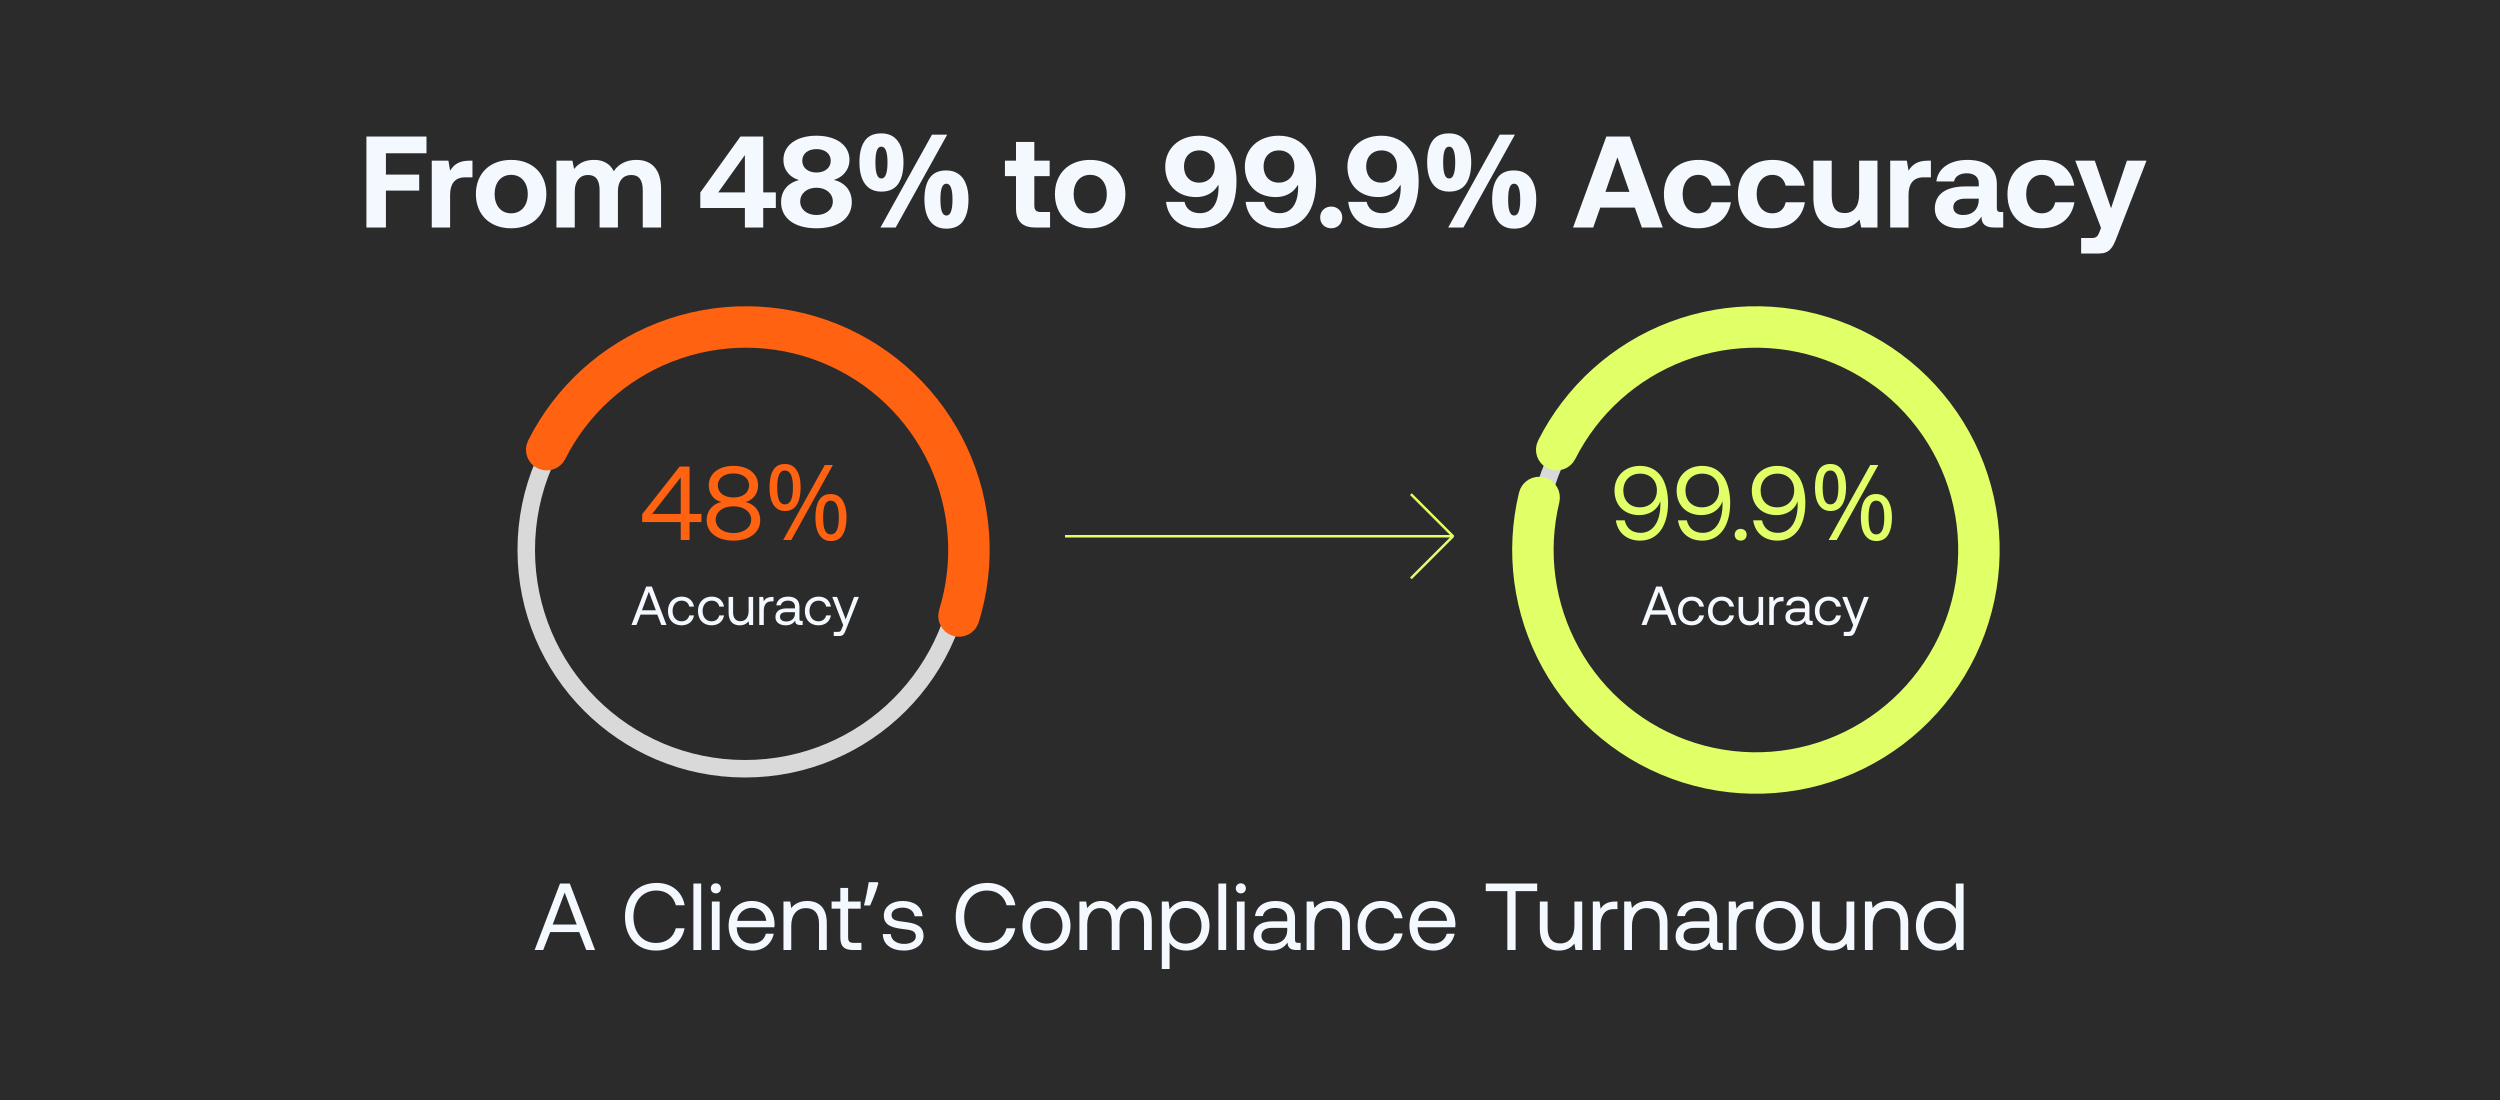 <svg width="1000" height="440" viewBox="0 0 1000 440" fill="none" xmlns="http://www.w3.org/2000/svg">
<rect width="1000" height="440" fill="#2B2B2B"/>
<path d="M146.569 91V54.6H170.593V61.308H154.369V69.836H167.681V76.232H154.369V91H146.569ZM187.736 64.272H188.984V70.928H186.072C181.704 70.928 180.04 73.84 180.04 77.896V91H172.708V64.272H179.364L180.04 68.276C181.496 65.884 183.576 64.272 187.736 64.272ZM204.448 91.312C195.92 91.312 190.356 85.852 190.356 77.636C190.356 69.42 195.92 63.96 204.448 63.96C212.976 63.96 218.54 69.42 218.54 77.636C218.54 85.904 212.976 91.312 204.448 91.312ZM204.448 85.332C208.556 85.332 211.104 82.16 211.104 77.636C211.104 73.112 208.556 69.94 204.448 69.94C200.34 69.94 197.844 73.112 197.844 77.636C197.844 82.16 200.34 85.332 204.448 85.332ZM254.555 63.96C260.067 63.96 264.435 67.08 264.435 75.66V91H257.103V76.076C257.103 72.072 255.647 69.992 252.475 69.992C249.303 69.992 247.171 72.332 247.171 76.388V91H239.839V76.076C239.839 72.072 238.383 69.992 235.159 69.992C231.987 69.992 229.907 72.436 229.907 76.44V91H222.575V64.272H228.971L229.647 67.6C231.259 65.52 233.599 64.012 237.499 63.96C240.775 63.908 243.843 65.104 245.507 68.484C247.379 65.624 250.499 63.96 254.555 63.96ZM280.119 83.2V77.012L296.187 54.6H305.287V76.96H310.331V83.2H305.287V91H297.955V83.2H280.119ZM297.955 62.036L287.295 76.96H297.955V62.036ZM333.545 71.968C337.289 72.8 340.721 75.66 340.721 80.86C340.721 87.1 335.625 91.312 326.577 91.312C317.529 91.312 312.433 87.1 312.433 80.86C312.433 75.712 315.865 72.904 319.609 72.02C316.385 71.084 313.369 68.484 313.369 63.908C313.369 58.292 318.361 54.288 326.577 54.288C334.793 54.288 339.785 58.292 339.785 63.908C339.785 68.172 336.821 71.032 333.545 71.968ZM326.577 59.644C323.145 59.644 320.909 61.516 320.909 64.272C320.909 67.08 323.145 69.004 326.577 69.004C330.061 69.004 332.297 67.08 332.297 64.272C332.297 61.516 330.061 59.644 326.577 59.644ZM326.577 86.008C330.477 86.008 333.129 83.72 333.129 80.6C333.129 77.428 330.477 75.088 326.577 75.088C322.729 75.088 320.077 77.428 320.077 80.6C320.077 83.72 322.729 86.008 326.577 86.008ZM352.504 53.352C355.416 53.352 357.618 54.375 359.108 56.42C360.634 58.431 361.396 61.273 361.396 64.948C361.396 68.623 360.686 71.5 359.264 73.58C357.843 75.625 355.59 76.648 352.504 76.648C350.598 76.648 348.986 76.18 347.668 75.244C346.386 74.308 345.415 72.973 344.756 71.24C344.098 69.472 343.768 67.375 343.768 64.948C343.768 61.273 344.462 58.431 345.848 56.42C347.235 54.375 349.454 53.352 352.504 53.352ZM352.556 58.656C351.724 58.656 351.118 59.176 350.736 60.216C350.355 61.256 350.164 62.851 350.164 65C350.164 67.115 350.355 68.709 350.736 69.784C351.118 70.859 351.724 71.396 352.556 71.396C353.388 71.396 353.995 70.859 354.376 69.784C354.792 68.709 355 67.115 355 65C355 62.851 354.792 61.256 354.376 60.216C353.995 59.176 353.388 58.656 352.556 58.656ZM378.868 53.872L358.276 91H352.192L372.784 53.872H378.868ZM378.504 68.172C380.446 68.172 382.075 68.64 383.392 69.576C384.71 70.477 385.698 71.795 386.356 73.528C387.05 75.227 387.396 77.307 387.396 79.768C387.396 83.443 386.686 86.32 385.264 88.4C383.843 90.445 381.59 91.468 378.504 91.468C376.598 91.468 374.986 91 373.668 90.064C372.386 89.128 371.415 87.793 370.756 86.06C370.098 84.292 369.768 82.195 369.768 79.768C369.768 76.093 370.462 73.251 371.848 71.24C373.235 69.195 375.454 68.172 378.504 68.172ZM378.556 73.476C377.724 73.476 377.118 73.996 376.736 75.036C376.355 76.076 376.164 77.671 376.164 79.82C376.164 81.935 376.355 83.529 376.736 84.604C377.118 85.679 377.724 86.216 378.556 86.216C379.388 86.216 379.995 85.696 380.376 84.656C380.792 83.581 381 81.969 381 79.82C381 77.671 380.792 76.076 380.376 75.036C379.995 73.996 379.388 73.476 378.556 73.476ZM406.398 83.356V70.46H401.978V64.272H406.398V56.784H413.73V64.272H419.866V70.46H413.73V82.16C413.73 84.032 414.458 84.812 416.382 84.812H420.022V91H414.042C408.946 91 406.398 88.452 406.398 83.356ZM436.061 91.312C427.533 91.312 421.969 85.852 421.969 77.636C421.969 69.42 427.533 63.96 436.061 63.96C444.589 63.96 450.153 69.42 450.153 77.636C450.153 85.904 444.589 91.312 436.061 91.312ZM436.061 85.332C440.169 85.332 442.717 82.16 442.717 77.636C442.717 73.112 440.169 69.94 436.061 69.94C431.953 69.94 429.457 73.112 429.457 77.636C429.457 82.16 431.953 85.332 436.061 85.332ZM479.567 91.312C472.079 91.312 467.243 87.464 466.411 80.756H473.795C474.419 83.616 476.655 85.28 479.983 85.28C484.819 85.28 487.419 81.38 487.419 74.828C487.419 74.568 487.419 74.256 487.367 73.892L486.587 75.036C484.819 77.48 481.907 78.832 478.475 78.832C471.091 78.832 466.099 74.1 466.099 66.664C466.099 59.436 471.559 54.288 479.671 54.288C484.559 54.288 488.355 56.212 490.903 59.592C493.243 62.712 494.595 67.132 494.595 72.384C494.595 84.448 489.239 91.312 479.567 91.312ZM479.619 73.06C483.311 73.06 485.911 70.46 485.911 66.56C485.911 62.712 483.415 60.164 479.723 60.164C476.031 60.164 473.587 62.764 473.587 66.56C473.587 70.408 475.927 73.06 479.619 73.06ZM511.407 91.312C503.919 91.312 499.083 87.464 498.251 80.756H505.635C506.259 83.616 508.495 85.28 511.823 85.28C516.659 85.28 519.259 81.38 519.259 74.828C519.259 74.568 519.259 74.256 519.207 73.892L518.427 75.036C516.659 77.48 513.747 78.832 510.315 78.832C502.931 78.832 497.939 74.1 497.939 66.664C497.939 59.436 503.399 54.288 511.511 54.288C516.399 54.288 520.195 56.212 522.743 59.592C525.083 62.712 526.435 67.132 526.435 72.384C526.435 84.448 521.079 91.312 511.407 91.312ZM511.459 73.06C515.151 73.06 517.751 70.46 517.751 66.56C517.751 62.712 515.255 60.164 511.563 60.164C507.871 60.164 505.427 62.764 505.427 66.56C505.427 70.408 507.767 73.06 511.459 73.06ZM528.063 86.996C528.063 84.448 529.935 82.628 532.483 82.628C534.979 82.628 536.903 84.448 536.903 86.996C536.903 89.492 534.979 91.312 532.483 91.312C529.935 91.312 528.063 89.492 528.063 86.996ZM552.438 91.312C544.95 91.312 540.114 87.464 539.282 80.756H546.666C547.29 83.616 549.526 85.28 552.854 85.28C557.69 85.28 560.29 81.38 560.29 74.828C560.29 74.568 560.29 74.256 560.238 73.892L559.458 75.036C557.69 77.48 554.778 78.832 551.346 78.832C543.962 78.832 538.97 74.1 538.97 66.664C538.97 59.436 544.43 54.288 552.542 54.288C557.43 54.288 561.226 56.212 563.774 59.592C566.114 62.712 567.466 67.132 567.466 72.384C567.466 84.448 562.11 91.312 552.438 91.312ZM552.49 73.06C556.182 73.06 558.782 70.46 558.782 66.56C558.782 62.712 556.286 60.164 552.594 60.164C548.902 60.164 546.458 62.764 546.458 66.56C546.458 70.408 548.798 73.06 552.49 73.06ZM579.598 53.352C582.51 53.352 584.711 54.375 586.202 56.42C587.727 58.431 588.49 61.273 588.49 64.948C588.49 68.623 587.779 71.5 586.358 73.58C584.937 75.625 582.683 76.648 579.598 76.648C577.691 76.648 576.079 76.18 574.762 75.244C573.479 74.308 572.509 72.973 571.85 71.24C571.191 69.472 570.862 67.375 570.862 64.948C570.862 61.273 571.555 58.431 572.942 56.42C574.329 54.375 576.547 53.352 579.598 53.352ZM579.65 58.656C578.818 58.656 578.211 59.176 577.83 60.216C577.449 61.256 577.258 62.851 577.258 65C577.258 67.115 577.449 68.709 577.83 69.784C578.211 70.859 578.818 71.396 579.65 71.396C580.482 71.396 581.089 70.859 581.47 69.784C581.886 68.709 582.094 67.115 582.094 65C582.094 62.851 581.886 61.256 581.47 60.216C581.089 59.176 580.482 58.656 579.65 58.656ZM605.962 53.872L585.37 91H579.286L599.878 53.872H605.962ZM605.598 68.172C607.539 68.172 609.169 68.64 610.486 69.576C611.803 70.477 612.791 71.795 613.45 73.528C614.143 75.227 614.49 77.307 614.49 79.768C614.49 83.443 613.779 86.32 612.358 88.4C610.937 90.445 608.683 91.468 605.598 91.468C603.691 91.468 602.079 91 600.762 90.064C599.479 89.128 598.509 87.793 597.85 86.06C597.191 84.292 596.862 82.195 596.862 79.768C596.862 76.093 597.555 73.251 598.942 71.24C600.329 69.195 602.547 68.172 605.598 68.172ZM605.65 73.476C604.818 73.476 604.211 73.996 603.83 75.036C603.449 76.076 603.258 77.671 603.258 79.82C603.258 81.935 603.449 83.529 603.83 84.604C604.211 85.679 604.818 86.216 605.65 86.216C606.482 86.216 607.089 85.696 607.47 84.656C607.886 83.581 608.094 81.969 608.094 79.82C608.094 77.671 607.886 76.076 607.47 75.036C607.089 73.996 606.482 73.476 605.65 73.476ZM637.288 91H629.228L642.54 54.6H651.9L665.108 91H656.736L653.928 83.044H640.096L637.288 91ZM646.96 62.92L642.176 76.752H651.796L646.96 62.92ZM679.191 91.312C670.715 91.312 665.567 86.06 665.567 77.636C665.567 69.368 670.975 63.96 679.451 63.96C686.731 63.96 691.255 67.912 692.295 74.256H684.651C684.027 71.604 682.207 69.94 679.347 69.94C675.499 69.94 673.055 73.112 673.055 77.636C673.055 82.212 675.499 85.332 679.347 85.332C682.207 85.332 684.131 83.616 684.651 80.912H692.347C691.307 87.308 686.471 91.312 679.191 91.312ZM708.796 91.312C700.32 91.312 695.172 86.06 695.172 77.636C695.172 69.368 700.58 63.96 709.056 63.96C716.336 63.96 720.86 67.912 721.9 74.256H714.256C713.632 71.604 711.812 69.94 708.952 69.94C705.104 69.94 702.66 73.112 702.66 77.636C702.66 82.212 705.104 85.332 708.952 85.332C711.812 85.332 713.736 83.616 714.256 80.912H721.952C720.912 87.308 716.076 91.312 708.796 91.312ZM743.654 77.636V64.272H750.986V91H744.486L743.81 87.776C742.094 89.856 739.754 91.312 735.958 91.312C730.446 91.312 725.35 88.556 725.35 79.092V64.272H732.682V78.104C732.682 82.888 734.242 85.228 737.882 85.228C741.522 85.228 743.654 82.576 743.654 77.636ZM771.111 64.272H772.359V70.928H769.447C765.079 70.928 763.415 73.84 763.415 77.896V91H756.083V64.272H762.739L763.415 68.276C764.871 65.884 766.951 64.272 771.111 64.272ZM800.454 84.812H801.286V91H797.542C793.746 91 792.55 89.18 792.602 86.632C790.73 89.596 788.026 91.312 783.866 91.312C778.094 91.312 773.934 88.556 773.934 83.46C773.934 77.792 778.198 74.568 786.206 74.568H791.51V73.268C791.51 70.876 789.794 69.316 786.726 69.316C783.866 69.316 781.942 70.616 781.63 72.592H774.558C775.078 67.392 779.862 63.96 786.934 63.96C794.422 63.96 798.738 67.288 798.738 73.684V83.148C798.738 84.552 799.31 84.812 800.454 84.812ZM791.51 79.976V79.456H786.154C783.086 79.456 781.318 80.704 781.318 82.94C781.318 84.812 782.826 86.008 785.27 86.008C789.118 86.008 791.458 83.616 791.51 79.976ZM816.605 91.312C808.129 91.312 802.981 86.06 802.981 77.636C802.981 69.368 808.389 63.96 816.865 63.96C824.145 63.96 828.669 67.912 829.709 74.256H822.065C821.441 71.604 819.621 69.94 816.761 69.94C812.913 69.94 810.469 73.112 810.469 77.636C810.469 82.212 812.913 85.332 816.761 85.332C819.621 85.332 821.545 83.616 822.065 80.912H829.761C828.721 87.308 823.885 91.312 816.605 91.312ZM840.408 91.156L830.112 64.272H837.912L844.412 83.304L850.756 64.272H858.608L846.752 94.796C845.088 99.216 843.736 101.4 839.576 101.4H832.452V95.212H836.508C838.38 95.212 839.004 94.744 839.732 92.924L840.408 91.156Z" fill="#F3F9FF"/>
<path d="M217.278 380H213.858L224.004 353.4H227.918L238.026 380H234.492L231.68 372.818H220.09L217.278 380ZM225.866 357.01L221.078 369.816H230.692L225.866 357.01ZM262.419 380.228C254.781 380.228 249.993 374.832 249.993 366.7C249.993 358.644 254.971 353.172 262.685 353.172C268.575 353.172 272.869 356.592 273.857 362.102H270.361C269.335 358.416 266.523 356.212 262.533 356.212C256.947 356.212 253.375 360.544 253.375 366.7C253.375 372.818 256.795 377.188 262.381 377.188C266.485 377.188 269.335 375.022 270.323 371.298H273.819C272.831 376.808 268.423 380.228 262.419 380.228ZM277.356 380V353.4H280.472V380H277.356ZM286.336 357.352C285.196 357.352 284.322 356.516 284.322 355.338C284.322 354.16 285.196 353.324 286.336 353.324C287.476 353.324 288.35 354.16 288.35 355.338C288.35 356.516 287.476 357.352 286.336 357.352ZM284.74 380V360.62H287.856V380H284.74ZM301.055 380.228C295.241 380.228 291.441 376.238 291.441 370.31C291.441 364.42 295.165 360.392 300.637 360.392C306.109 360.392 309.681 363.85 309.833 369.588C309.833 370.006 309.795 370.462 309.757 370.918H294.709V371.184C294.823 374.87 297.141 377.454 300.827 377.454C303.563 377.454 305.691 376.01 306.337 373.502H309.491C308.731 377.378 305.539 380.228 301.055 380.228ZM294.899 368.334H306.489C306.185 364.99 303.905 363.128 300.675 363.128C297.825 363.128 295.203 365.18 294.899 368.334ZM322.889 360.392C327.259 360.392 330.717 362.786 330.717 369.208V380H327.601V369.398C327.601 365.37 325.739 363.242 322.357 363.242C318.709 363.242 316.505 365.94 316.505 370.31V380H313.389V360.62H316.087L316.505 363.242C317.645 361.76 319.621 360.392 322.889 360.392ZM336.134 374.946V363.47H332.638V360.62H336.134V355.186H339.25V360.62H344.266V363.47H339.25V374.908C339.25 376.542 339.82 377.15 341.492 377.15H344.57V380H341.188C337.464 380 336.134 378.366 336.134 374.946ZM351.336 353.286C351.108 354.173 350.816 355.135 350.462 356.174C350.107 357.213 349.714 358.251 349.284 359.29C348.878 360.303 348.473 361.266 348.068 362.178H345.598C345.775 361.469 345.952 360.709 346.13 359.898C346.332 359.087 346.51 358.277 346.662 357.466C346.839 356.63 346.991 355.819 347.118 355.034C347.27 354.249 347.396 353.527 347.498 352.868H351.07L351.336 353.286ZM353.114 373.616H356.306C356.42 375.896 358.434 377.568 361.664 377.568C364.4 377.568 366.338 376.39 366.338 374.604C366.338 372.172 364.21 371.982 361.322 371.64C356.99 371.108 353.532 370.234 353.532 366.206C353.532 362.672 356.762 360.354 361.132 360.392C365.54 360.43 368.732 362.482 369.036 366.51H365.844C365.616 364.534 363.792 363.052 361.132 363.052C358.434 363.052 356.61 364.192 356.61 365.978C356.61 368.106 358.662 368.372 361.474 368.714C365.882 369.246 369.416 370.082 369.416 374.376C369.416 377.986 365.958 380.228 361.664 380.228C356.648 380.228 353.19 377.872 353.114 373.616ZM394.714 380.228C387.076 380.228 382.288 374.832 382.288 366.7C382.288 358.644 387.266 353.172 394.98 353.172C400.87 353.172 405.164 356.592 406.152 362.102H402.656C401.63 358.416 398.818 356.212 394.828 356.212C389.242 356.212 385.67 360.544 385.67 366.7C385.67 372.818 389.09 377.188 394.676 377.188C398.78 377.188 401.63 375.022 402.618 371.298H406.114C405.126 376.808 400.718 380.228 394.714 380.228ZM418.58 380.228C412.918 380.228 408.966 376.2 408.966 370.31C408.966 364.42 412.918 360.392 418.58 360.392C424.242 360.392 428.194 364.42 428.194 370.31C428.194 376.2 424.242 380.228 418.58 380.228ZM418.58 377.454C422.418 377.454 425.002 374.452 425.002 370.31C425.002 366.168 422.418 363.166 418.58 363.166C414.742 363.166 412.158 366.168 412.158 370.31C412.158 374.452 414.742 377.454 418.58 377.454ZM453.39 360.392C457.418 360.392 460.724 362.71 460.724 368.828V380H457.608V369.018C457.608 365.218 455.936 363.242 453.01 363.242C449.78 363.242 447.804 365.674 447.804 369.626V380H444.688V369.018C444.688 365.218 442.978 363.242 440.014 363.242C436.822 363.242 434.884 365.902 434.884 369.778V380H431.768V360.62H434.466L434.884 363.28C435.91 361.874 437.544 360.392 440.546 360.392C443.244 360.392 445.562 361.608 446.664 364.078C447.842 361.988 449.932 360.392 453.39 360.392ZM474.487 360.392C479.845 360.392 483.797 364.002 483.797 370.31C483.797 376.238 479.845 380.228 474.487 380.228C471.219 380.228 469.015 378.898 467.837 377.036V387.6H464.721V360.62H467.419L467.837 363.736C469.129 361.95 471.219 360.392 474.487 360.392ZM474.183 377.454C478.021 377.454 480.605 374.528 480.605 370.31C480.605 366.092 478.021 363.166 474.183 363.166C470.383 363.166 467.799 366.092 467.799 370.234C467.799 374.49 470.383 377.454 474.183 377.454ZM487.357 380V353.4H490.473V380H487.357ZM496.338 357.352C495.198 357.352 494.324 356.516 494.324 355.338C494.324 354.16 495.198 353.324 496.338 353.324C497.478 353.324 498.352 354.16 498.352 355.338C498.352 356.516 497.478 357.352 496.338 357.352ZM494.742 380V360.62H497.858V380H494.742ZM519.265 377.15H520.253V380H518.543C515.959 380 515.085 378.898 515.047 376.998C513.831 378.746 511.893 380.228 508.549 380.228C504.293 380.228 501.405 378.1 501.405 374.566C501.405 370.69 504.103 368.524 509.195 368.524H514.895V367.194C514.895 364.686 513.109 363.166 510.069 363.166C507.333 363.166 505.509 364.458 505.129 366.434H502.013C502.469 362.634 505.547 360.392 510.221 360.392C515.161 360.392 518.011 362.862 518.011 367.384V375.858C518.011 376.884 518.391 377.15 519.265 377.15ZM514.895 372.096V371.146H508.891C506.117 371.146 504.559 372.172 504.559 374.376C504.559 376.276 506.193 377.568 508.777 377.568C512.653 377.568 514.895 375.326 514.895 372.096ZM532.149 360.392C536.519 360.392 539.977 362.786 539.977 369.208V380H536.861V369.398C536.861 365.37 534.999 363.242 531.617 363.242C527.969 363.242 525.765 365.94 525.765 370.31V380H522.649V360.62H525.347L525.765 363.242C526.905 361.76 528.881 360.392 532.149 360.392ZM552.429 380.228C546.767 380.228 543.043 376.39 543.043 370.348C543.043 364.42 546.881 360.392 552.505 360.392C557.255 360.392 560.257 363.052 561.055 367.308H557.787C557.217 364.724 555.317 363.166 552.467 363.166C548.743 363.166 546.235 366.13 546.235 370.348C546.235 374.566 548.743 377.454 552.467 377.454C555.241 377.454 557.141 375.858 557.749 373.388H561.055C560.295 377.568 557.141 380.228 552.429 380.228ZM573.401 380.228C567.587 380.228 563.787 376.238 563.787 370.31C563.787 364.42 567.511 360.392 572.983 360.392C578.455 360.392 582.027 363.85 582.179 369.588C582.179 370.006 582.141 370.462 582.103 370.918H567.055V371.184C567.169 374.87 569.487 377.454 573.173 377.454C575.909 377.454 578.037 376.01 578.683 373.502H581.837C581.077 377.378 577.885 380.228 573.401 380.228ZM567.245 368.334H578.835C578.531 364.99 576.251 363.128 573.021 363.128C570.171 363.128 567.549 365.18 567.245 368.334ZM594.312 356.44V353.4H614.87V356.44H606.244V380H602.938V356.44H594.312ZM629.767 370.31V360.62H632.883V380H630.185L629.767 377.416C628.627 378.86 626.765 380.228 623.573 380.228C619.317 380.228 615.935 377.834 615.935 371.412V360.62H619.051V371.222C619.051 375.25 620.875 377.378 624.105 377.378C627.639 377.378 629.767 374.68 629.767 370.31ZM646.099 360.62H646.973V363.66H645.415C641.349 363.66 640.247 367.042 640.247 370.12V380H637.131V360.62H639.829L640.247 363.546C641.159 362.064 642.641 360.62 646.099 360.62ZM659.174 360.392C663.544 360.392 667.002 362.786 667.002 369.208V380H663.886V369.398C663.886 365.37 662.024 363.242 658.642 363.242C654.994 363.242 652.79 365.94 652.79 370.31V380H649.674V360.62H652.372L652.79 363.242C653.93 361.76 655.906 360.392 659.174 360.392ZM688.113 377.15H689.101V380H687.391C684.807 380 683.933 378.898 683.895 376.998C682.679 378.746 680.741 380.228 677.397 380.228C673.141 380.228 670.253 378.1 670.253 374.566C670.253 370.69 672.951 368.524 678.043 368.524H683.743V367.194C683.743 364.686 681.957 363.166 678.917 363.166C676.181 363.166 674.357 364.458 673.977 366.434H670.861C671.317 362.634 674.395 360.392 679.069 360.392C684.009 360.392 686.859 362.862 686.859 367.384V375.858C686.859 376.884 687.239 377.15 688.113 377.15ZM683.743 372.096V371.146H677.739C674.965 371.146 673.407 372.172 673.407 374.376C673.407 376.276 675.041 377.568 677.625 377.568C681.501 377.568 683.743 375.326 683.743 372.096ZM700.464 360.62H701.338V363.66H699.78C695.714 363.66 694.612 367.042 694.612 370.12V380H691.496V360.62H694.194L694.612 363.546C695.524 362.064 697.006 360.62 700.464 360.62ZM711.856 380.228C706.194 380.228 702.242 376.2 702.242 370.31C702.242 364.42 706.194 360.392 711.856 360.392C717.518 360.392 721.47 364.42 721.47 370.31C721.47 376.2 717.518 380.228 711.856 380.228ZM711.856 377.454C715.694 377.454 718.278 374.452 718.278 370.31C718.278 366.168 715.694 363.166 711.856 363.166C708.018 363.166 705.434 366.168 705.434 370.31C705.434 374.452 708.018 377.454 711.856 377.454ZM738.609 370.31V360.62H741.725V380H739.027L738.609 377.416C737.469 378.86 735.607 380.228 732.415 380.228C728.159 380.228 724.777 377.834 724.777 371.412V360.62H727.893V371.222C727.893 375.25 729.717 377.378 732.947 377.378C736.481 377.378 738.609 374.68 738.609 370.31ZM755.473 360.392C759.843 360.392 763.301 362.786 763.301 369.208V380H760.185V369.398C760.185 365.37 758.323 363.242 754.941 363.242C751.293 363.242 749.089 365.94 749.089 370.31V380H745.973V360.62H748.671L749.089 363.242C750.229 361.76 752.205 360.392 755.473 360.392ZM782.327 363.584V353.4H785.443V380H782.745L782.327 376.884C781.035 378.67 778.945 380.228 775.677 380.228C770.319 380.228 766.367 376.618 766.367 370.31C766.367 364.382 770.319 360.392 775.677 360.392C778.945 360.392 781.149 361.722 782.327 363.584ZM775.981 377.454C779.781 377.454 782.365 374.528 782.365 370.386C782.365 366.13 779.781 363.166 775.981 363.166C772.143 363.166 769.559 366.092 769.559 370.31C769.559 374.528 772.143 377.454 775.981 377.454Z" fill="#F3F9FF"/>
<path d="M658.578 250H656.598L662.472 234.6H664.738L670.59 250H668.544L666.916 245.842H660.206L658.578 250ZM663.55 236.69L660.778 244.104H666.344L663.55 236.69ZM676.613 250.132C673.335 250.132 671.179 247.91 671.179 244.412C671.179 240.98 673.401 238.648 676.657 238.648C679.407 238.648 681.145 240.188 681.607 242.652H679.715C679.385 241.156 678.285 240.254 676.635 240.254C674.479 240.254 673.027 241.97 673.027 244.412C673.027 246.854 674.479 248.526 676.635 248.526C678.241 248.526 679.341 247.602 679.693 246.172H681.607C681.167 248.592 679.341 250.132 676.613 250.132ZM688.623 250.132C685.345 250.132 683.189 247.91 683.189 244.412C683.189 240.98 685.411 238.648 688.667 238.648C691.417 238.648 693.155 240.188 693.617 242.652H691.725C691.395 241.156 690.295 240.254 688.645 240.254C686.489 240.254 685.037 241.97 685.037 244.412C685.037 246.854 686.489 248.526 688.645 248.526C690.251 248.526 691.351 247.602 691.703 246.172H693.617C693.177 248.592 691.351 250.132 688.623 250.132ZM703.448 244.39V238.78H705.252V250H703.69L703.448 248.504C702.788 249.34 701.71 250.132 699.862 250.132C697.398 250.132 695.44 248.746 695.44 245.028V238.78H697.244V244.918C697.244 247.25 698.3 248.482 700.17 248.482C702.216 248.482 703.448 246.92 703.448 244.39ZM712.903 238.78H713.409V240.54H712.507C710.153 240.54 709.515 242.498 709.515 244.28V250H707.711V238.78H709.273L709.515 240.474C710.043 239.616 710.901 238.78 712.903 238.78ZM724.508 248.35H725.08V250H724.09C722.594 250 722.088 249.362 722.066 248.262C721.362 249.274 720.24 250.132 718.304 250.132C715.84 250.132 714.168 248.9 714.168 246.854C714.168 244.61 715.73 243.356 718.678 243.356H721.978V242.586C721.978 241.134 720.944 240.254 719.184 240.254C717.6 240.254 716.544 241.002 716.324 242.146H714.52C714.784 239.946 716.566 238.648 719.272 238.648C722.132 238.648 723.782 240.078 723.782 242.696V247.602C723.782 248.196 724.002 248.35 724.508 248.35ZM721.978 245.424V244.874H718.502C716.896 244.874 715.994 245.468 715.994 246.744C715.994 247.844 716.94 248.592 718.436 248.592C720.68 248.592 721.978 247.294 721.978 245.424ZM731.376 250.132C728.098 250.132 725.942 247.91 725.942 244.412C725.942 240.98 728.164 238.648 731.42 238.648C734.17 238.648 735.908 240.188 736.37 242.652H734.478C734.148 241.156 733.048 240.254 731.398 240.254C729.242 240.254 727.79 241.97 727.79 244.412C727.79 246.854 729.242 248.526 731.398 248.526C733.004 248.526 734.104 247.602 734.456 246.172H736.37C735.93 248.592 734.104 250.132 731.376 250.132ZM741.282 250.066L736.904 238.78H738.818L742.272 247.734L745.616 238.78H747.53L742.36 251.892C741.656 253.696 741.238 254.4 739.654 254.4H737.498V252.75H739.104C740.138 252.75 740.314 252.486 740.732 251.43L741.282 250.066Z" fill="#F3F9FF"/>
<path d="M254.578 250H252.598L258.472 234.6H260.738L266.59 250H264.544L262.916 245.842H256.206L254.578 250ZM259.55 236.69L256.778 244.104H262.344L259.55 236.69ZM272.613 250.132C269.335 250.132 267.179 247.91 267.179 244.412C267.179 240.98 269.401 238.648 272.657 238.648C275.407 238.648 277.145 240.188 277.607 242.652H275.715C275.385 241.156 274.285 240.254 272.635 240.254C270.479 240.254 269.027 241.97 269.027 244.412C269.027 246.854 270.479 248.526 272.635 248.526C274.241 248.526 275.341 247.602 275.693 246.172H277.607C277.167 248.592 275.341 250.132 272.613 250.132ZM284.623 250.132C281.345 250.132 279.189 247.91 279.189 244.412C279.189 240.98 281.411 238.648 284.667 238.648C287.417 238.648 289.155 240.188 289.617 242.652H287.725C287.395 241.156 286.295 240.254 284.645 240.254C282.489 240.254 281.037 241.97 281.037 244.412C281.037 246.854 282.489 248.526 284.645 248.526C286.251 248.526 287.351 247.602 287.703 246.172H289.617C289.177 248.592 287.351 250.132 284.623 250.132ZM299.448 244.39V238.78H301.252V250H299.69L299.448 248.504C298.788 249.34 297.71 250.132 295.862 250.132C293.398 250.132 291.44 248.746 291.44 245.028V238.78H293.244V244.918C293.244 247.25 294.3 248.482 296.17 248.482C298.216 248.482 299.448 246.92 299.448 244.39ZM308.903 238.78H309.409V240.54H308.507C306.153 240.54 305.515 242.498 305.515 244.28V250H303.711V238.78H305.273L305.515 240.474C306.043 239.616 306.901 238.78 308.903 238.78ZM320.508 248.35H321.08V250H320.09C318.594 250 318.088 249.362 318.066 248.262C317.362 249.274 316.24 250.132 314.304 250.132C311.84 250.132 310.168 248.9 310.168 246.854C310.168 244.61 311.73 243.356 314.678 243.356H317.978V242.586C317.978 241.134 316.944 240.254 315.184 240.254C313.6 240.254 312.544 241.002 312.324 242.146H310.52C310.784 239.946 312.566 238.648 315.272 238.648C318.132 238.648 319.782 240.078 319.782 242.696V247.602C319.782 248.196 320.002 248.35 320.508 248.35ZM317.978 245.424V244.874H314.502C312.896 244.874 311.994 245.468 311.994 246.744C311.994 247.844 312.94 248.592 314.436 248.592C316.68 248.592 317.978 247.294 317.978 245.424ZM327.376 250.132C324.098 250.132 321.942 247.91 321.942 244.412C321.942 240.98 324.164 238.648 327.42 238.648C330.17 238.648 331.908 240.188 332.37 242.652H330.478C330.148 241.156 329.048 240.254 327.398 240.254C325.242 240.254 323.79 241.97 323.79 244.412C323.79 246.854 325.242 248.526 327.398 248.526C329.004 248.526 330.104 247.602 330.456 246.172H332.37C331.93 248.592 330.104 250.132 327.376 250.132ZM337.282 250.066L332.904 238.78H334.818L338.272 247.734L341.616 238.78H343.53L338.36 251.892C337.656 253.696 337.238 254.4 335.654 254.4H333.498V252.75H335.104C336.138 252.75 336.314 252.486 336.732 251.43L337.282 250.066Z" fill="#F3F9FF"/>
<path d="M256.882 208.818V205.668L271.876 186.6H275.824V205.584H280.57V208.818H275.824V216H272.296V208.818H256.882ZM272.296 190.926L260.83 205.584H272.296V190.926ZM298.206 200.796C301.482 201.552 304.086 204.072 304.086 208.104C304.086 212.85 300.012 216.252 293.376 216.252C286.74 216.252 282.666 212.85 282.666 208.104C282.666 204.114 285.228 201.552 288.546 200.796C285.732 200.166 283.506 197.688 283.506 194.16C283.506 189.54 287.37 186.348 293.376 186.348C299.382 186.348 303.246 189.54 303.246 194.16C303.246 197.52 301.062 200.166 298.206 200.796ZM287.118 194.16C287.118 197.058 289.596 198.99 293.376 198.99C297.156 198.99 299.634 197.058 299.634 194.16C299.634 191.304 297.156 189.372 293.376 189.372C289.596 189.372 287.118 191.304 287.118 194.16ZM293.376 213.228C297.576 213.228 300.474 211.002 300.474 207.852C300.474 204.744 297.576 202.518 293.376 202.518C289.176 202.518 286.278 204.744 286.278 207.852C286.278 211.002 289.218 213.228 293.376 213.228ZM313.95 185.592C316.022 185.592 317.59 186.418 318.654 188.07C319.718 189.694 320.25 191.99 320.25 194.958C320.25 197.926 319.732 200.25 318.696 201.93C317.688 203.582 316.106 204.408 313.95 204.408C312.634 204.408 311.514 204.03 310.59 203.274C309.666 202.518 308.966 201.44 308.49 200.04C308.042 198.612 307.818 196.918 307.818 194.958C307.818 191.99 308.308 189.694 309.288 188.07C310.268 186.418 311.822 185.592 313.95 185.592ZM313.95 188.196C312.886 188.196 312.102 188.77 311.598 189.918C311.122 191.038 310.884 192.718 310.884 194.958C310.884 197.198 311.122 198.892 311.598 200.04C312.102 201.188 312.886 201.762 313.95 201.762C315.042 201.762 315.854 201.202 316.386 200.082C316.918 198.934 317.184 197.226 317.184 194.958C317.184 192.718 316.918 191.038 316.386 189.918C315.854 188.77 315.042 188.196 313.95 188.196ZM333.144 186.012L316.512 216H313.278L329.91 186.012H333.144ZM332.304 197.604C333.676 197.604 334.824 197.982 335.748 198.738C336.672 199.466 337.372 200.53 337.848 201.93C338.352 203.302 338.604 204.982 338.604 206.97C338.604 209.938 338.086 212.262 337.05 213.942C336.042 215.594 334.46 216.42 332.304 216.42C330.988 216.42 329.868 216.042 328.944 215.286C328.02 214.53 327.32 213.452 326.844 212.052C326.396 210.624 326.172 208.93 326.172 206.97C326.172 204.002 326.662 201.706 327.642 200.082C328.622 198.43 330.176 197.604 332.304 197.604ZM332.304 200.25C331.24 200.25 330.456 200.81 329.952 201.93C329.476 203.05 329.238 204.73 329.238 206.97C329.238 209.238 329.476 210.946 329.952 212.094C330.456 213.214 331.24 213.774 332.304 213.774C333.396 213.774 334.208 213.214 334.74 212.094C335.272 210.974 335.538 209.266 335.538 206.97C335.538 204.73 335.272 203.05 334.74 201.93C334.208 200.81 333.396 200.25 332.304 200.25Z" fill="#FF6211"/>
<path d="M656.046 216.252C650.712 216.252 647.058 213.06 646.344 208.146H649.872C650.544 211.128 652.644 213.144 656.214 213.144C661.338 213.144 664.152 208.482 664.152 201.846C664.152 201.426 664.152 201.132 664.11 200.418C664.068 200.586 664.026 200.838 663.858 201.216C662.556 204.114 659.616 206.046 655.668 206.046C649.872 206.046 645.798 202.224 645.798 196.218C645.798 190.548 649.956 186.348 656.004 186.348C660.078 186.348 663.06 188.196 664.908 191.22C666.378 193.782 667.218 197.31 667.218 201.174C667.218 210.414 663.06 216.252 656.046 216.252ZM655.92 202.938C659.994 202.938 662.766 200.166 662.766 196.134C662.766 192.186 660.078 189.456 656.046 189.456C651.972 189.456 649.326 192.27 649.326 196.218C649.326 200.124 651.846 202.938 655.92 202.938ZM680.902 216.252C675.568 216.252 671.914 213.06 671.2 208.146H674.728C675.4 211.128 677.5 213.144 681.07 213.144C686.194 213.144 689.008 208.482 689.008 201.846C689.008 201.426 689.008 201.132 688.966 200.418C688.924 200.586 688.882 200.838 688.714 201.216C687.412 204.114 684.472 206.046 680.524 206.046C674.728 206.046 670.654 202.224 670.654 196.218C670.654 190.548 674.812 186.348 680.86 186.348C684.934 186.348 687.916 188.196 689.764 191.22C691.234 193.782 692.074 197.31 692.074 201.174C692.074 210.414 687.916 216.252 680.902 216.252ZM680.776 202.938C684.85 202.938 687.622 200.166 687.622 196.134C687.622 192.186 684.934 189.456 680.902 189.456C676.828 189.456 674.182 192.27 674.182 196.218C674.182 200.124 676.702 202.938 680.776 202.938ZM693.875 213.9C693.875 212.472 694.883 211.548 696.269 211.548C697.655 211.548 698.663 212.472 698.663 213.9C698.663 215.328 697.655 216.252 696.269 216.252C694.883 216.252 693.875 215.328 693.875 213.9ZM710.966 216.252C705.632 216.252 701.978 213.06 701.264 208.146H704.792C705.464 211.128 707.564 213.144 711.134 213.144C716.258 213.144 719.072 208.482 719.072 201.846C719.072 201.426 719.072 201.132 719.03 200.418C718.988 200.586 718.946 200.838 718.778 201.216C717.476 204.114 714.536 206.046 710.588 206.046C704.792 206.046 700.718 202.224 700.718 196.218C700.718 190.548 704.876 186.348 710.924 186.348C714.998 186.348 717.98 188.196 719.828 191.22C721.298 193.782 722.138 197.31 722.138 201.174C722.138 210.414 717.98 216.252 710.966 216.252ZM710.84 202.938C714.914 202.938 717.686 200.166 717.686 196.134C717.686 192.186 714.998 189.456 710.966 189.456C706.892 189.456 704.246 192.27 704.246 196.218C704.246 200.124 706.766 202.938 710.84 202.938ZM732.126 185.592C734.198 185.592 735.766 186.418 736.83 188.07C737.894 189.694 738.426 191.99 738.426 194.958C738.426 197.926 737.908 200.25 736.872 201.93C735.864 203.582 734.282 204.408 732.126 204.408C730.81 204.408 729.69 204.03 728.766 203.274C727.842 202.518 727.142 201.44 726.666 200.04C726.218 198.612 725.994 196.918 725.994 194.958C725.994 191.99 726.484 189.694 727.464 188.07C728.444 186.418 729.998 185.592 732.126 185.592ZM732.126 188.196C731.062 188.196 730.278 188.77 729.774 189.918C729.298 191.038 729.06 192.718 729.06 194.958C729.06 197.198 729.298 198.892 729.774 200.04C730.278 201.188 731.062 201.762 732.126 201.762C733.218 201.762 734.03 201.202 734.562 200.082C735.094 198.934 735.36 197.226 735.36 194.958C735.36 192.718 735.094 191.038 734.562 189.918C734.03 188.77 733.218 188.196 732.126 188.196ZM751.32 186.012L734.688 216H731.454L748.086 186.012H751.32ZM750.48 197.604C751.852 197.604 753 197.982 753.924 198.738C754.848 199.466 755.548 200.53 756.024 201.93C756.528 203.302 756.78 204.982 756.78 206.97C756.78 209.938 756.262 212.262 755.226 213.942C754.218 215.594 752.636 216.42 750.48 216.42C749.164 216.42 748.044 216.042 747.12 215.286C746.196 214.53 745.496 213.452 745.02 212.052C744.572 210.624 744.348 208.93 744.348 206.97C744.348 204.002 744.838 201.706 745.818 200.082C746.798 198.43 748.352 197.604 750.48 197.604ZM750.48 200.25C749.416 200.25 748.632 200.81 748.128 201.93C747.652 203.05 747.414 204.73 747.414 206.97C747.414 209.238 747.652 210.946 748.128 212.094C748.632 213.214 749.416 213.774 750.48 213.774C751.572 213.774 752.384 213.214 752.916 212.094C753.448 210.974 753.714 209.266 753.714 206.97C753.714 204.73 753.448 203.05 752.916 201.93C752.384 200.81 751.572 200.25 750.48 200.25Z" fill="#E1FF67"/>
<circle cx="702" cy="220" r="87.5" stroke="#D9D9D9" stroke-width="7"/>
<circle cx="298" cy="220" r="87.5" stroke="#D9D9D9" stroke-width="7"/>
<path d="M670.088 134.918C648.776 143.004 631.295 158.785 621.073 179.11C620.628 179.994 621.007 181.065 621.899 181.492V181.492C622.792 181.919 623.86 181.541 624.305 180.657C634.13 161.163 650.908 146.028 671.359 138.268C692.369 130.297 715.642 130.723 736.347 139.457C757.051 148.192 773.597 164.564 782.549 185.176C791.501 205.787 792.172 229.054 784.423 250.147C776.673 271.24 761.098 288.539 740.932 298.452C720.765 308.365 697.555 310.131 676.12 303.384C654.686 296.637 636.673 281.894 625.821 262.217C615.257 243.063 612.269 220.665 617.402 199.447C617.635 198.485 617.066 197.505 616.109 197.253V197.253C615.152 197.001 614.17 197.572 613.937 198.533C608.569 220.642 611.675 243.986 622.683 263.947C633.98 284.431 652.731 299.778 675.045 306.802C697.358 313.825 721.519 311.987 742.512 301.667C763.506 291.348 779.719 273.34 787.786 251.383C795.853 229.425 795.155 205.204 785.835 183.748C776.516 162.292 759.293 145.249 737.739 136.156C716.186 127.064 691.959 126.62 670.088 134.918Z" stroke="#E1FF67" stroke-width="13"/>
<path d="M265.421 135.174C244.403 143.338 227.185 159.005 217.073 179.11C216.628 179.994 217.007 181.065 217.899 181.492V181.492C218.792 181.919 219.86 181.541 220.305 180.657C230.023 161.374 246.55 146.348 266.718 138.514C287.444 130.464 310.458 130.614 331.077 138.934C351.697 147.253 368.371 163.117 377.706 183.296C386.791 202.933 388.262 225.22 381.876 245.849C381.584 246.794 382.09 247.808 383.029 248.12V248.12C383.968 248.432 384.984 247.923 385.277 246.978C391.95 225.485 390.425 202.256 380.958 181.792C371.24 160.785 353.882 144.271 332.418 135.611C310.954 126.95 286.996 126.794 265.421 135.174Z" stroke="#FF6211" stroke-width="13"/>
<line x1="426" y1="214.5" x2="581" y2="214.5" stroke="#E1FF67"/>
<line x1="564.354" y1="197.646" x2="581.324" y2="214.617" stroke="#E1FF67"/>
<line y1="-0.5" x2="24" y2="-0.5" transform="matrix(0.707 -0.707 -0.707 -0.707 564 230.969)" stroke="#E1FF67"/>
</svg>
